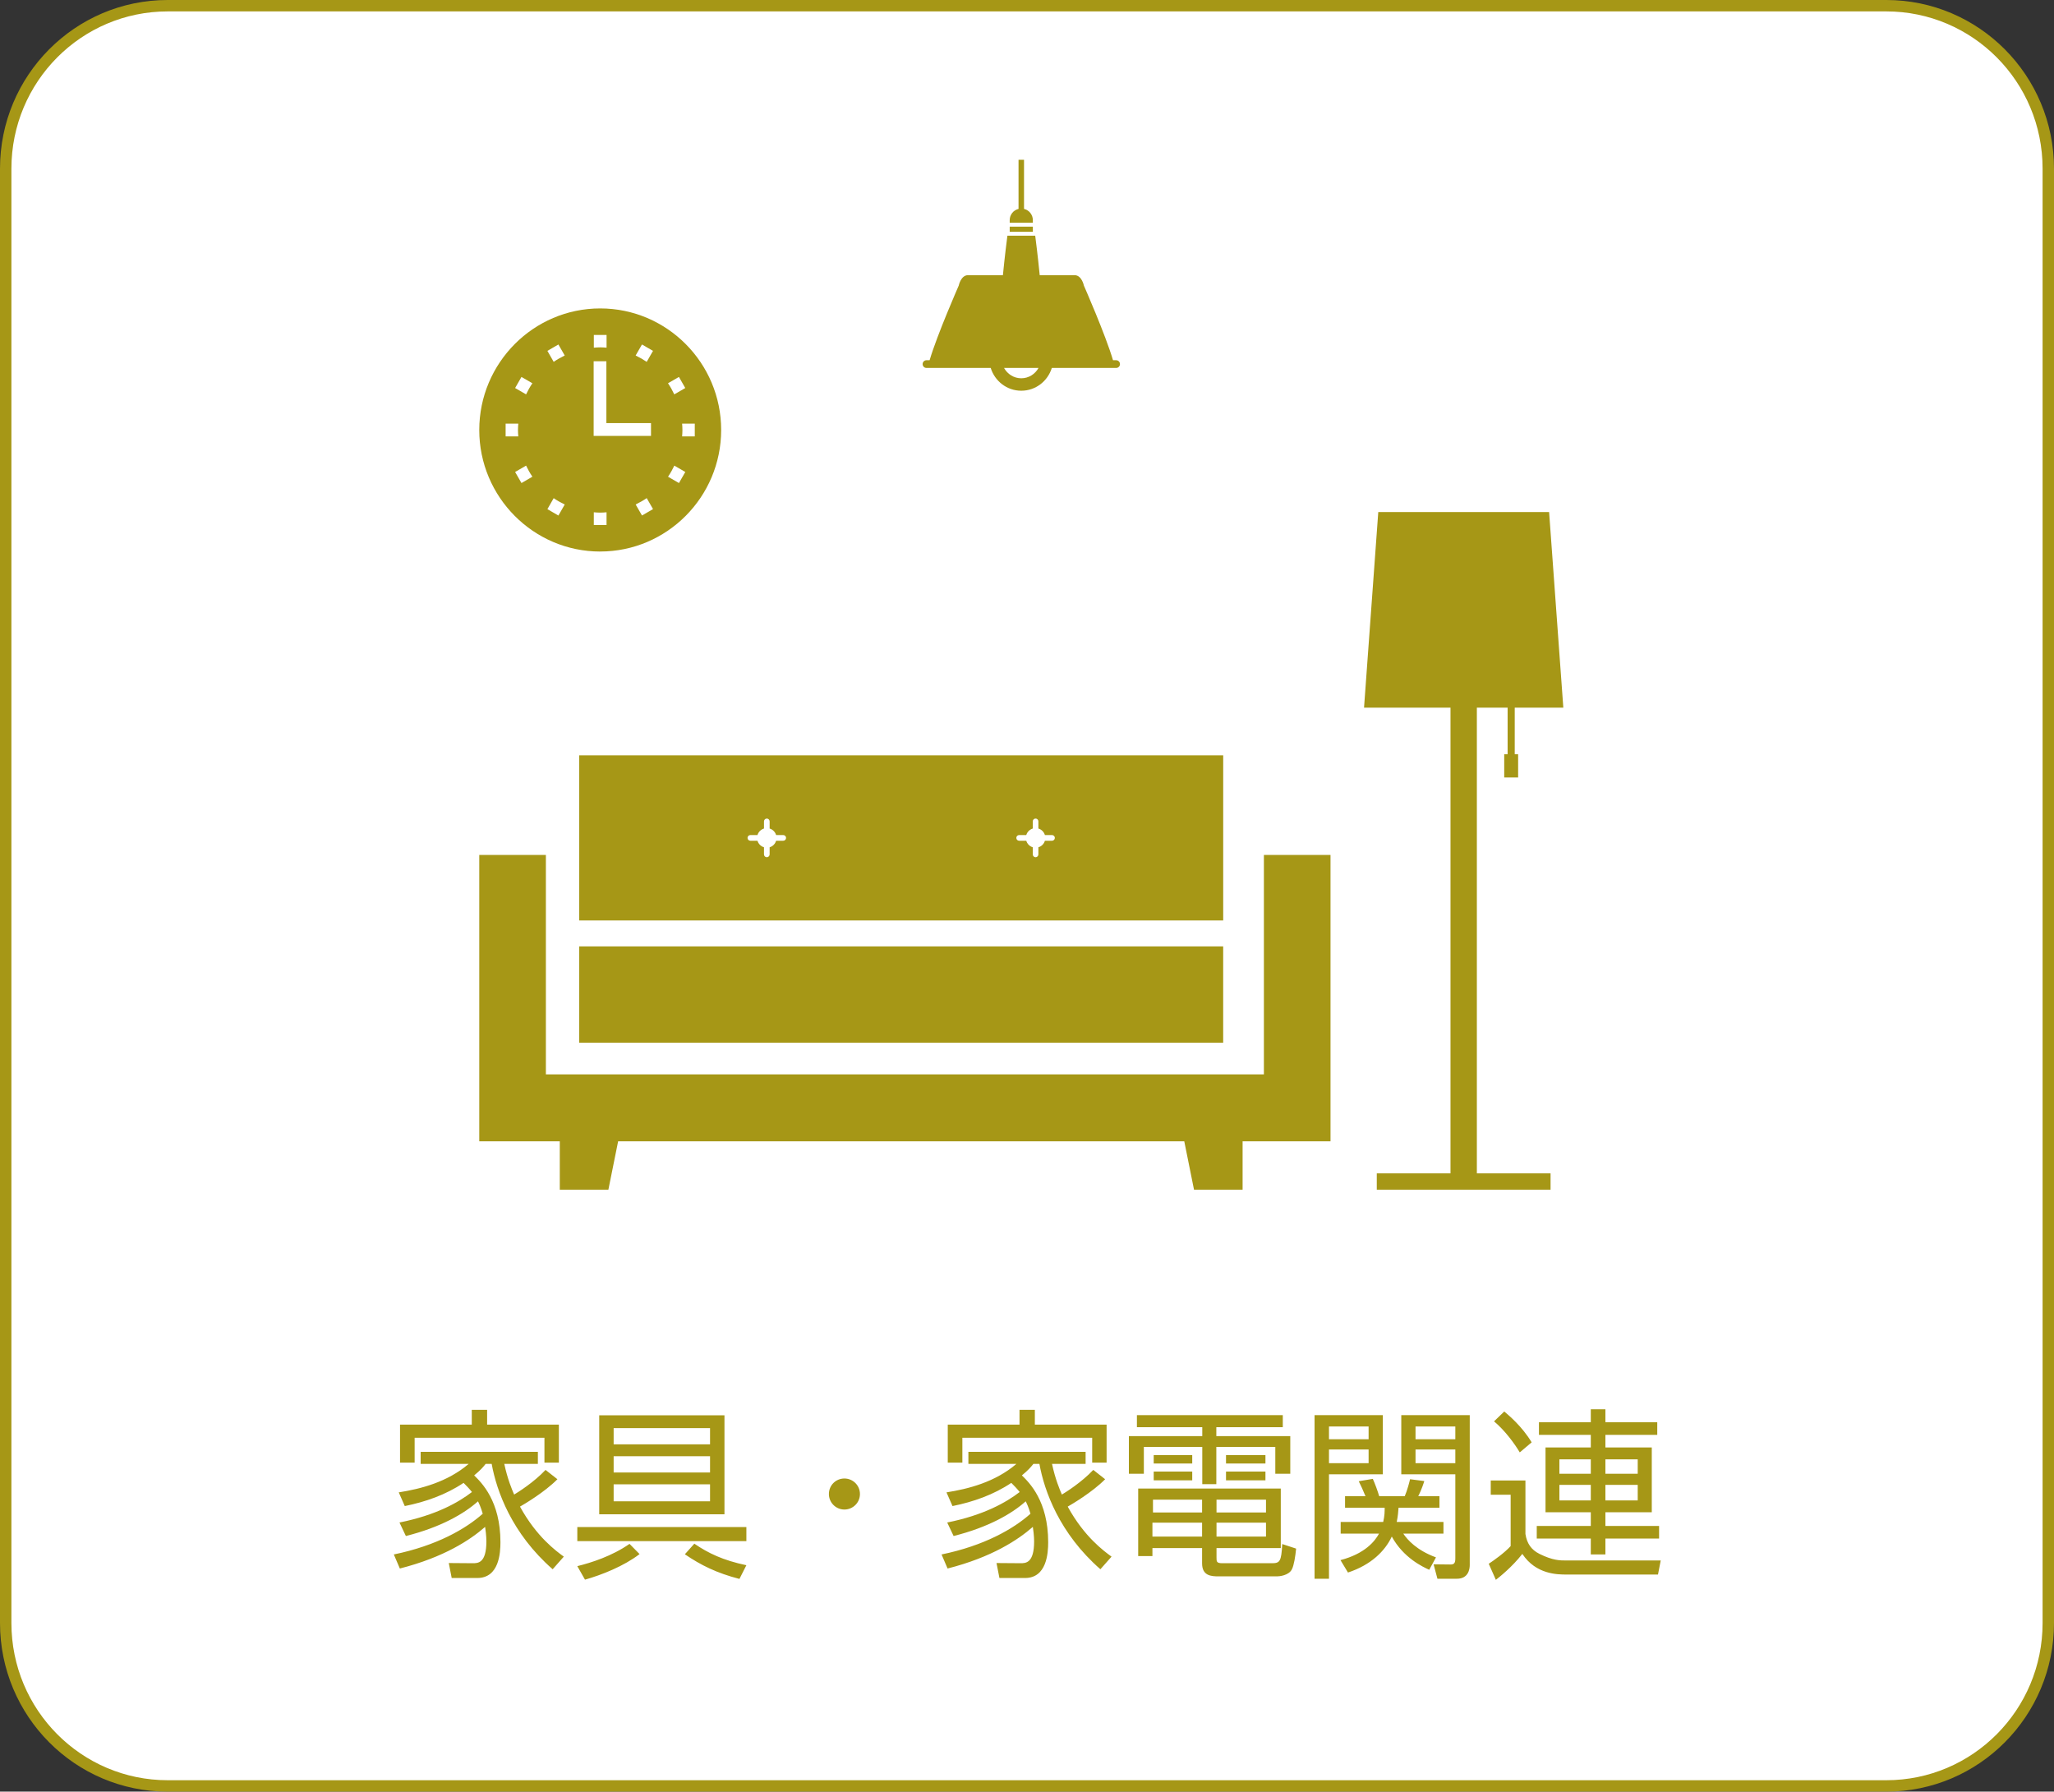 <svg width="180" height="157" viewBox="0 0 180 157" fill="none" xmlns="http://www.w3.org/2000/svg">
<rect x="0" y="0" width="180" height="157" fill="#333333" stroke="none"/>
<path d="M14.694 0.5H165.306C173.143 0.5 179.5 6.889 179.5 14.777V142.224C179.5 150.111 173.143 156.5 165.306 156.5H14.694C6.857 156.5 0.5 150.111 0.5 142.224V14.777C0.5 6.889 6.857 0.5 14.694 0.5Z" fill="white" stroke="#A69716"/>
<path d="M47.808 128.808L48.848 129.624C47.712 130.776 45.904 131.832 45.568 132.024C47.024 134.68 48.736 135.912 49.408 136.408L48.432 137.512C44.848 134.376 43.52 130.664 43.088 128.28H42.56C42.32 128.584 42.096 128.84 41.552 129.288C42.192 129.912 43.856 131.528 43.856 135.144C43.856 136.072 43.744 138.28 41.824 138.28H39.584L39.328 136.968L41.424 136.984C41.872 136.984 42.624 137 42.624 135.064C42.624 134.616 42.544 133.976 42.512 133.8C41.216 134.936 38.928 136.456 35.04 137.448L34.512 136.216C38.256 135.448 40.816 133.976 42.304 132.648C42.144 132.072 41.952 131.688 41.888 131.56C40.672 132.648 38.624 133.832 35.568 134.6L35.008 133.416C38.208 132.776 40.176 131.656 41.36 130.744C41.088 130.408 40.864 130.184 40.624 129.944C39.072 130.984 37.296 131.608 35.472 131.976L34.944 130.776C36.864 130.472 39.2 129.88 41.072 128.28H36.864V127.224H47.136V128.28H44.192C44.48 129.624 44.864 130.52 45.056 130.968C45.376 130.776 46.768 129.912 47.808 128.808ZM35.056 124.84H41.344V123.544H42.688V124.84H48.976V128.168H47.712V125.992H36.336V128.168H35.056V124.84ZM52.512 124.024H63.488V132.696H52.512V124.024ZM62.224 129.032V127.608H53.776V129.032H62.224ZM62.224 126.568V125.144H53.776V126.568H62.224ZM62.224 131.56V130.072H53.776V131.56H62.224ZM65.408 133.816V135.048H50.592V133.816H65.408ZM51.264 138.424L50.592 137.24C51.824 136.936 53.632 136.36 55.168 135.288L56.048 136.184C54.672 137.24 52.736 138.008 51.264 138.424ZM60.016 136.2L60.848 135.272C62.064 136.104 63.36 136.728 65.408 137.16L64.8 138.36C62.816 137.848 61.424 137.16 60.016 136.2ZM74 129.56C74.736 129.56 75.36 130.152 75.36 130.92C75.36 131.688 74.736 132.28 74 132.28C73.248 132.28 72.64 131.672 72.64 130.92C72.64 130.152 73.248 129.56 74 129.56ZM95.808 128.808L96.848 129.624C95.712 130.776 93.904 131.832 93.568 132.024C95.024 134.68 96.736 135.912 97.408 136.408L96.432 137.512C92.848 134.376 91.52 130.664 91.088 128.28H90.56C90.32 128.584 90.096 128.84 89.552 129.288C90.192 129.912 91.856 131.528 91.856 135.144C91.856 136.072 91.744 138.28 89.824 138.28H87.584L87.328 136.968L89.424 136.984C89.872 136.984 90.624 137 90.624 135.064C90.624 134.616 90.544 133.976 90.512 133.8C89.216 134.936 86.928 136.456 83.04 137.448L82.512 136.216C86.256 135.448 88.816 133.976 90.304 132.648C90.144 132.072 89.952 131.688 89.888 131.56C88.672 132.648 86.624 133.832 83.568 134.6L83.008 133.416C86.208 132.776 88.176 131.656 89.36 130.744C89.088 130.408 88.864 130.184 88.624 129.944C87.072 130.984 85.296 131.608 83.472 131.976L82.944 130.776C84.864 130.472 87.2 129.88 89.072 128.28H84.864V127.224H95.136V128.28H92.192C92.48 129.624 92.864 130.52 93.056 130.968C93.376 130.776 94.768 129.912 95.808 128.808ZM83.056 124.84H89.344V123.544H90.688V124.84H96.976V128.168H95.712V125.992H84.336V128.168H83.056V124.84ZM112.24 130.44V135.656H106.608V136.488C106.608 136.84 106.608 136.984 107.12 136.984H111.456C112.16 136.984 112.288 136.84 112.368 135.304L113.584 135.704C113.52 136.376 113.392 137.176 113.216 137.512C112.944 138.072 112.08 138.136 111.92 138.136H106.784C106.144 138.136 105.344 138.088 105.344 137V135.656H100.992V136.36H99.744V130.44H112.24ZM110.944 132.536V131.416H106.608V132.536H110.944ZM110.944 134.648V133.432H106.608V134.648H110.944ZM105.344 132.536V131.416H101.04V132.536H105.344ZM105.344 134.648V133.432H100.992V134.648H105.344ZM112.416 124.008V125.064H106.592V125.848H113.072V129.144H111.76V126.792H106.592V130.056H105.36V126.792H100.24V129.144H98.928V125.848H105.36V125.064H99.632V124.008H112.416ZM101.104 127.512H104.48V128.248H101.104V127.512ZM107.44 127.512H110.896V128.248H107.44V127.512ZM107.44 128.952H110.896V129.72H107.44V128.952ZM101.104 128.952H104.48V129.72H101.104V128.952ZM122.8 124.008H128.8V137.144C128.8 137.512 128.672 138.344 127.68 138.344H125.968L125.632 137.08L127.104 137.096C127.424 137.096 127.536 136.984 127.536 136.568V129.192H122.8V124.008ZM127.536 126.12V125H124.048V126.12H127.536ZM127.536 128.216V127.016H124.048V128.216H127.536ZM125.84 136.472L125.248 137.56C124.688 137.304 122.992 136.52 121.968 134.648C121.376 135.912 120.16 137.128 118.128 137.8L117.472 136.712C119.616 136.152 120.496 135.048 120.848 134.392H117.488V133.368H121.216C121.344 132.824 121.344 132.44 121.344 132.12H117.872V131.112H119.664C119.408 130.504 119.296 130.248 119.072 129.8L120.304 129.592C120.496 130.008 120.752 130.712 120.864 131.112H123.104C123.328 130.6 123.536 129.784 123.568 129.624L124.816 129.784C124.768 129.944 124.592 130.504 124.288 131.112H126.144V132.12H122.56C122.528 132.52 122.512 132.824 122.4 133.368H126.496V134.392H122.976C123.344 134.936 124.144 135.848 125.84 136.472ZM115.2 124.008H121.184V129.192H116.464V138.344H115.2V124.008ZM119.936 126.12V125H116.464V126.12H119.936ZM119.936 128.216V127.016H116.464V128.216H119.936ZM145.232 124.632V125.736H140.688V126.84H144.752V132.52H140.688V133.72H145.392V134.824H140.688V136.216H139.408V134.824H134.672V133.72H139.408V132.52H135.44V126.84H139.408V125.736H134.864V124.632H139.408V123.496H140.688V124.632H145.232ZM139.408 129.144V127.88H136.656V129.144H139.408ZM139.408 131.48V130.12H136.656V131.48H139.408ZM143.52 131.48V130.12H140.688V131.48H143.52ZM143.52 129.144V127.88H140.688V129.144H143.52ZM134.224 126.392L133.184 127.272C132.736 126.52 131.888 125.352 130.928 124.552L131.824 123.688C132.176 123.992 133.36 124.952 134.224 126.392ZM130.64 129.736H133.68V134.424C133.808 135.24 134.176 135.8 134.912 136.168C136.08 136.744 136.704 136.744 137.248 136.744H145.536L145.296 137.976H137.296C136.496 137.976 134.608 137.976 133.408 136.168C132.512 137.32 131.376 138.216 131.088 138.44L130.464 137.032C130.88 136.76 131.856 136.072 132.384 135.48V130.984H130.64V129.736Z" fill="#A69716"/>
<path d="M52.599 48.329C58.441 48.329 63.198 43.551 63.198 37.678C63.198 31.805 58.443 27.027 52.599 27.027C46.755 27.027 42 31.808 42 37.68C42 43.553 46.755 48.331 52.599 48.331V48.329ZM45.699 42.329L45.142 41.359L46.103 40.802C46.264 41.141 46.447 41.468 46.656 41.773L45.699 42.329ZM53.156 46.006H52.038V44.891C52.225 44.907 52.41 44.921 52.597 44.921C52.784 44.921 52.971 44.907 53.154 44.891V46.006H53.156ZM56.26 45.172L55.705 44.206C56.043 44.042 56.366 43.861 56.674 43.65L57.227 44.612L56.262 45.172H56.26ZM60.886 37.119V38.24H59.776C59.792 38.054 59.804 37.868 59.804 37.68C59.804 37.493 59.792 37.305 59.776 37.121H60.886V37.119ZM59.497 33.03L60.053 34.002L59.09 34.559C58.93 34.22 58.749 33.892 58.54 33.585L59.495 33.032L59.497 33.03ZM59.093 40.802L60.056 41.359L59.499 42.329L58.542 41.776C58.751 41.468 58.934 41.141 59.094 40.802H59.093ZM56.26 30.187L57.225 30.747L56.674 31.709C56.366 31.5 56.041 31.314 55.703 31.153L56.258 30.189L56.26 30.187ZM52.038 29.353H53.156V30.466C52.971 30.452 52.786 30.438 52.599 30.438C52.412 30.438 52.225 30.452 52.04 30.466V29.353H52.038ZM52.024 31.658H53.14V37.076H57.05V38.198H52.024V31.66V31.658ZM48.936 30.189L49.489 31.153C49.153 31.314 48.827 31.5 48.522 31.709L47.971 30.747L48.936 30.187V30.189ZM48.522 43.654C48.827 43.867 49.153 44.046 49.489 44.21L48.936 45.176L47.971 44.616L48.522 43.654ZM45.699 33.032L46.656 33.585C46.445 33.892 46.264 34.22 46.103 34.559L45.142 34.002L45.699 33.03V33.032ZM44.31 37.121H45.42C45.406 37.309 45.392 37.493 45.392 37.682C45.392 37.872 45.406 38.056 45.42 38.242H44.31V37.119V37.121Z" fill="#A69716"/>
<path d="M129.423 62.012H132.119V66.091H131.821V68.131H133.04V66.091H132.742V62.012H137L135.754 44.868H120.784L119.536 62.012H127.113V102.822H120.653V104.25H135.882V102.822H129.423V62.012Z" fill="#A69716"/>
<path d="M107.192 82.932H50.757V91.375H107.192V82.932Z" fill="#A69716"/>
<path d="M110.76 94.145H47.838V74.916H42V100.012H49.056V104.251H53.315L54.169 100.012H103.782L104.636 104.251H108.894V100.012H116.598V74.916H110.76V94.145Z" fill="#A69716"/>
<path d="M107.194 66.194H50.757V80.659H107.194V66.194ZM68.64 73.673H68.015C67.932 73.952 67.719 74.162 67.446 74.247V74.871C67.446 75.007 67.333 75.12 67.198 75.12C67.064 75.12 66.951 75.007 66.951 74.871V74.247C66.674 74.162 66.465 73.95 66.38 73.673H65.757C65.62 73.673 65.51 73.562 65.51 73.425C65.51 73.287 65.62 73.176 65.757 73.176H66.38C66.465 72.899 66.676 72.689 66.951 72.604V71.976C66.951 71.841 67.064 71.73 67.198 71.73C67.333 71.73 67.446 71.841 67.446 71.976V72.604C67.721 72.689 67.932 72.901 68.015 73.176H68.64C68.775 73.176 68.887 73.289 68.887 73.425C68.887 73.56 68.775 73.673 68.64 73.673ZM92.194 73.673H91.569C91.486 73.952 91.277 74.162 90.998 74.247V74.871C90.998 75.007 90.887 75.12 90.752 75.12C90.618 75.12 90.505 75.007 90.505 74.871V74.247C90.23 74.162 90.019 73.95 89.936 73.673H89.311C89.174 73.673 89.064 73.562 89.064 73.425C89.064 73.287 89.174 73.176 89.311 73.176H89.936C90.019 72.899 90.232 72.689 90.505 72.604V71.976C90.505 71.841 90.616 71.73 90.752 71.73C90.889 71.73 90.998 71.841 90.998 71.976V72.604C91.277 72.689 91.486 72.901 91.569 73.176H92.194C92.329 73.176 92.441 73.289 92.441 73.425C92.441 73.56 92.329 73.673 92.194 73.673Z" fill="#A69716"/>
<path d="M90.513 19.293C90.513 18.812 90.183 18.412 89.739 18.305V14H89.258V18.305C88.812 18.414 88.484 18.812 88.484 19.293V19.515H90.513V19.293Z" fill="#A69716"/>
<path d="M90.513 19.862H88.484V20.311H90.513V19.862Z" fill="#A69716"/>
<path d="M81.184 32.243H86.82C87.18 33.397 88.235 34.239 89.498 34.239C90.76 34.239 91.818 33.397 92.175 32.243H97.813C97.998 32.243 98.148 32.092 98.148 31.906C98.148 31.72 97.998 31.566 97.813 31.566H97.537C96.884 29.34 94.986 25.027 94.986 25.027C94.986 25.027 94.803 24.113 94.17 24.113H91.114C90.949 22.428 90.766 21.018 90.72 20.653H88.283C88.235 21.018 88.054 22.428 87.889 24.113H84.833C84.2 24.113 84.017 25.027 84.017 25.027C84.017 25.027 82.119 29.342 81.466 31.566H81.189C81.004 31.566 80.853 31.72 80.853 31.906C80.853 32.092 81.004 32.243 81.189 32.243H81.184ZM91.009 32.243C90.714 32.78 90.151 33.148 89.498 33.148C88.844 33.148 88.285 32.778 87.988 32.243H91.009Z" fill="#A69716"/>
</svg>
